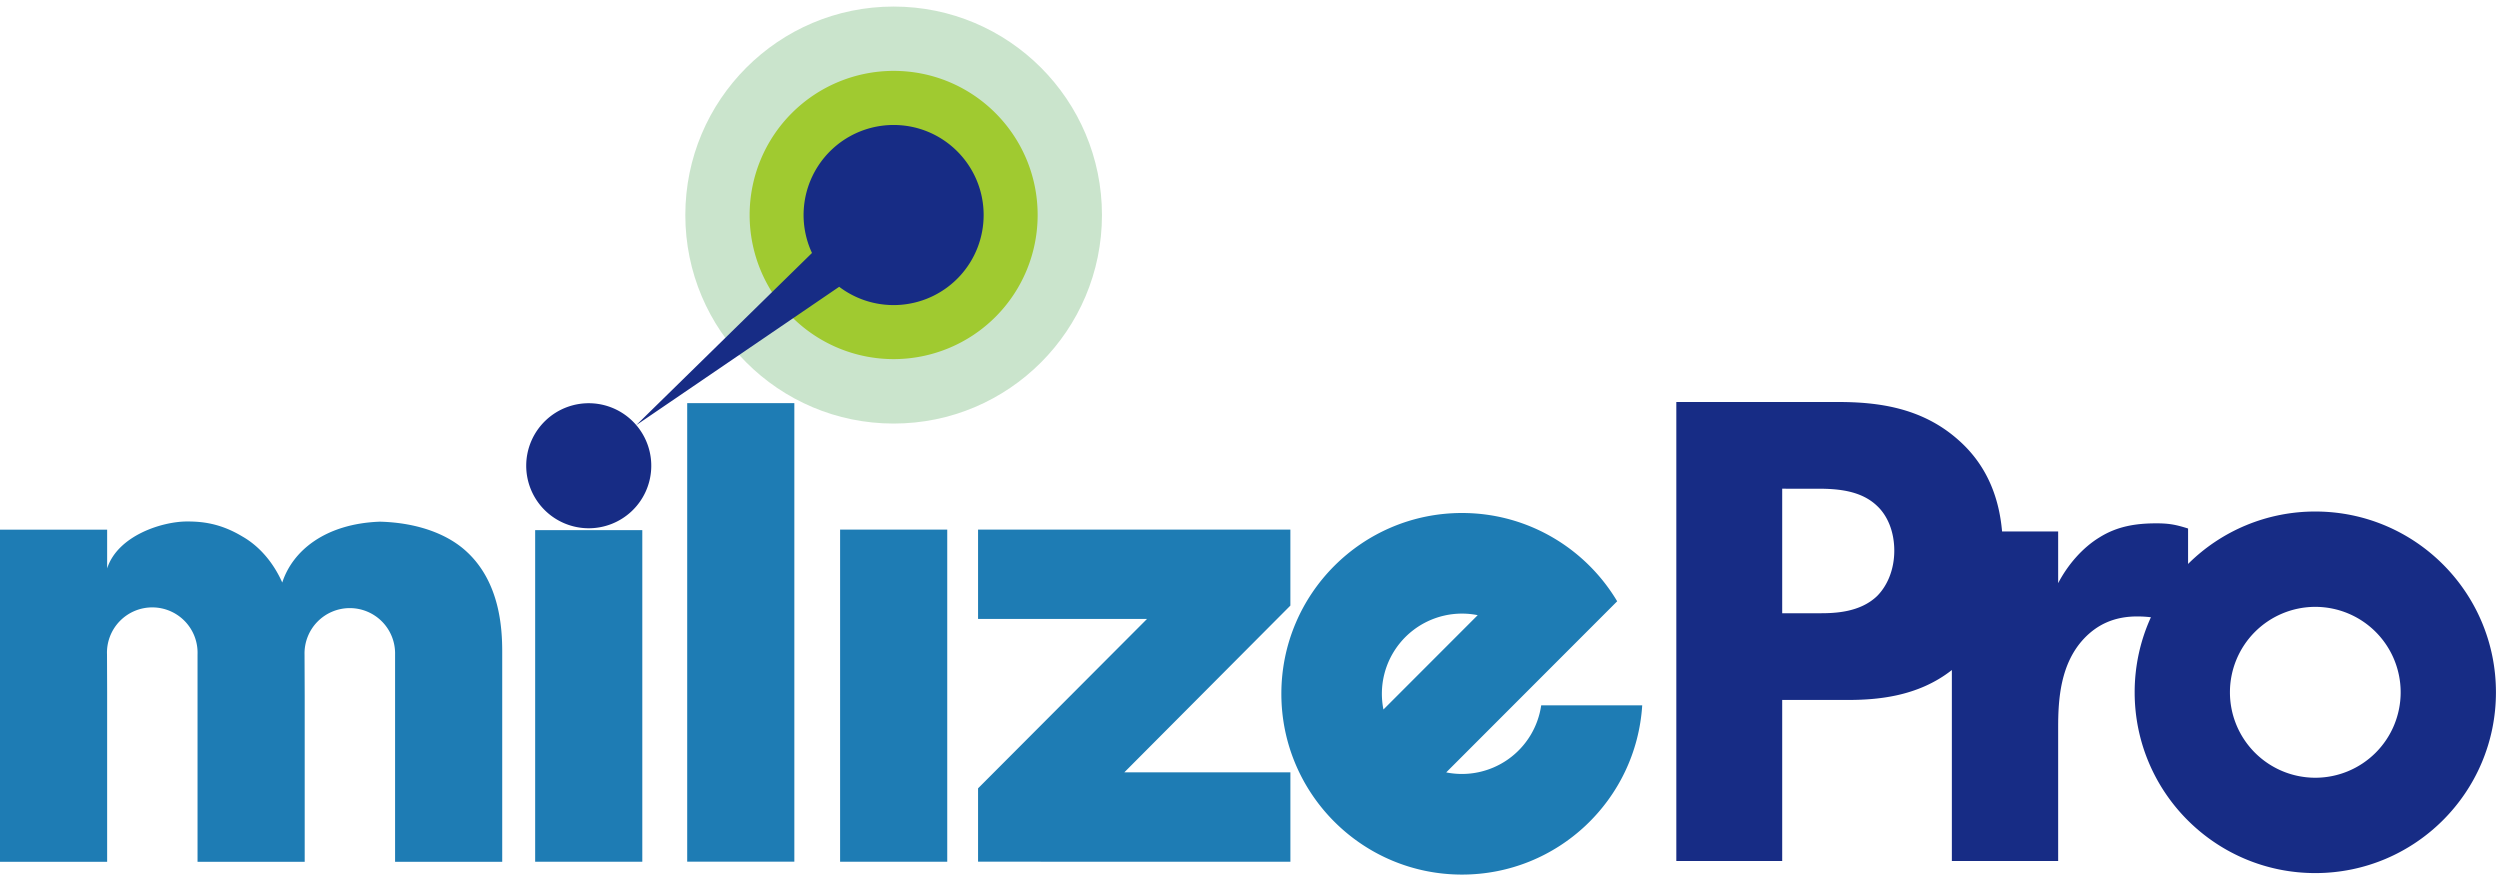 <svg xmlns="http://www.w3.org/2000/svg" width="125" height="44"><g fill="none" fill-rule="evenodd"><path fill="#CAE4CC" d="M55.098 10.753c0 5.757-4.663 10.425-10.416 10.425-5.752 0-10.416-4.668-10.416-10.425C34.266 4.995 38.93.328 44.682.328c5.753 0 10.416 4.667 10.416 10.425"/><path fill="#A0CA30" d="M51.882 10.75a7.203 7.203 0 0 1-7.2 7.206 7.203 7.203 0 0 1-7.2-7.206 7.203 7.203 0 0 1 7.2-7.206c3.977 0 7.2 3.226 7.2 7.206"/><path fill="#1E7CB4" d="M26.758 43.085V26.506h5.357v16.58h-5.357zm7.602 0V20.158h5.357v22.927H34.36zM73.1 30.68a4.008 4.008 0 0 0-3.928 4.795l4.713-4.717a4.017 4.017 0 0 0-.785-.078zm-.79 7.94l4.717-4.721-4.717 4.721zm0 0a4.005 4.005 0 0 0 4.75-3.354h5.051c-.297 4.724-4.217 8.463-9.011 8.463-4.988 0-9.032-4.047-9.032-9.04 0-4.992 4.044-9.039 9.032-9.039 1.688 0 3.267.465 4.618 1.272a9.075 9.075 0 0 1 3.141 3.142l-3.832 3.835-4.717 4.721zm-30.305 4.465V26.48h5.357v16.605h-5.357zm22.515-12.807l-8.305 8.34h8.305v4.467H48.903v-3.668l8.448-8.47h-8.448V26.48h15.616v3.798zm-41.129-2.64c1.6 1.527 1.72 3.761 1.72 4.953V43.09h-5.357V32.717a2.264 2.264 0 1 0-4.527 0l.008 2.108v8.265H9.877V32.717a2.265 2.265 0 1 0-4.527 0l.007 1.884v8.49H0V26.484h5.357v1.936c.53-1.635 2.734-2.346 4-2.346.706 0 1.636.074 2.752.745.855.484 1.558 1.303 2.004 2.308.51-1.574 2.134-2.944 4.885-3.043 1.889.05 3.432.628 4.392 1.554z"/><path fill="#172C85" d="M31.813 21.256l8.786-8.607a4.502 4.502 0 0 1 4.083-6.4c2.485 0 4.5 2.017 4.5 4.504a4.502 4.502 0 0 1-7.223 3.586l-10.145 6.917a3.126 3.126 0 0 1-2.377 5.157 3.127 3.127 0 0 1-3.126-3.127 3.126 3.126 0 0 1 5.502-2.03zm75.733 9.606a5.947 5.947 0 0 0-.688-.04c-1.145 0-1.994.406-2.658 1.108-1.181 1.256-1.292 3.03-1.292 4.433v6.686h-5.315v-9.548c-1.727 1.36-3.806 1.497-5.251 1.497H89.11v8.052h-5.294V20.1h8.079c1.994 0 4.194.274 6.016 1.892 1.579 1.386 2.064 3.129 2.193 4.581h2.804v2.586c.48-.923 1.218-1.773 2.067-2.29.886-.554 1.809-.702 2.842-.702.665 0 .997.074 1.587.258v1.773a8.999 8.999 0 0 1 6.36-2.622c4.99 0 9.033 4.047 9.033 9.04 0 4.991-4.044 9.038-9.032 9.038s-9.032-4.047-9.032-9.039c0-1.339.291-2.61.813-3.753zm-18.436-.2h1.891c.722 0 1.994-.034 2.853-.86.482-.481.86-1.273.86-2.27 0-.964-.344-1.755-.86-2.237-.79-.757-1.925-.86-2.956-.86H89.11v6.228zm26.655-.319a4.27 4.27 0 0 0-4.268 4.272 4.27 4.27 0 0 0 4.268 4.272 4.27 4.27 0 0 0 4.268-4.272 4.27 4.27 0 0 0-4.268-4.272z"/></g></svg>